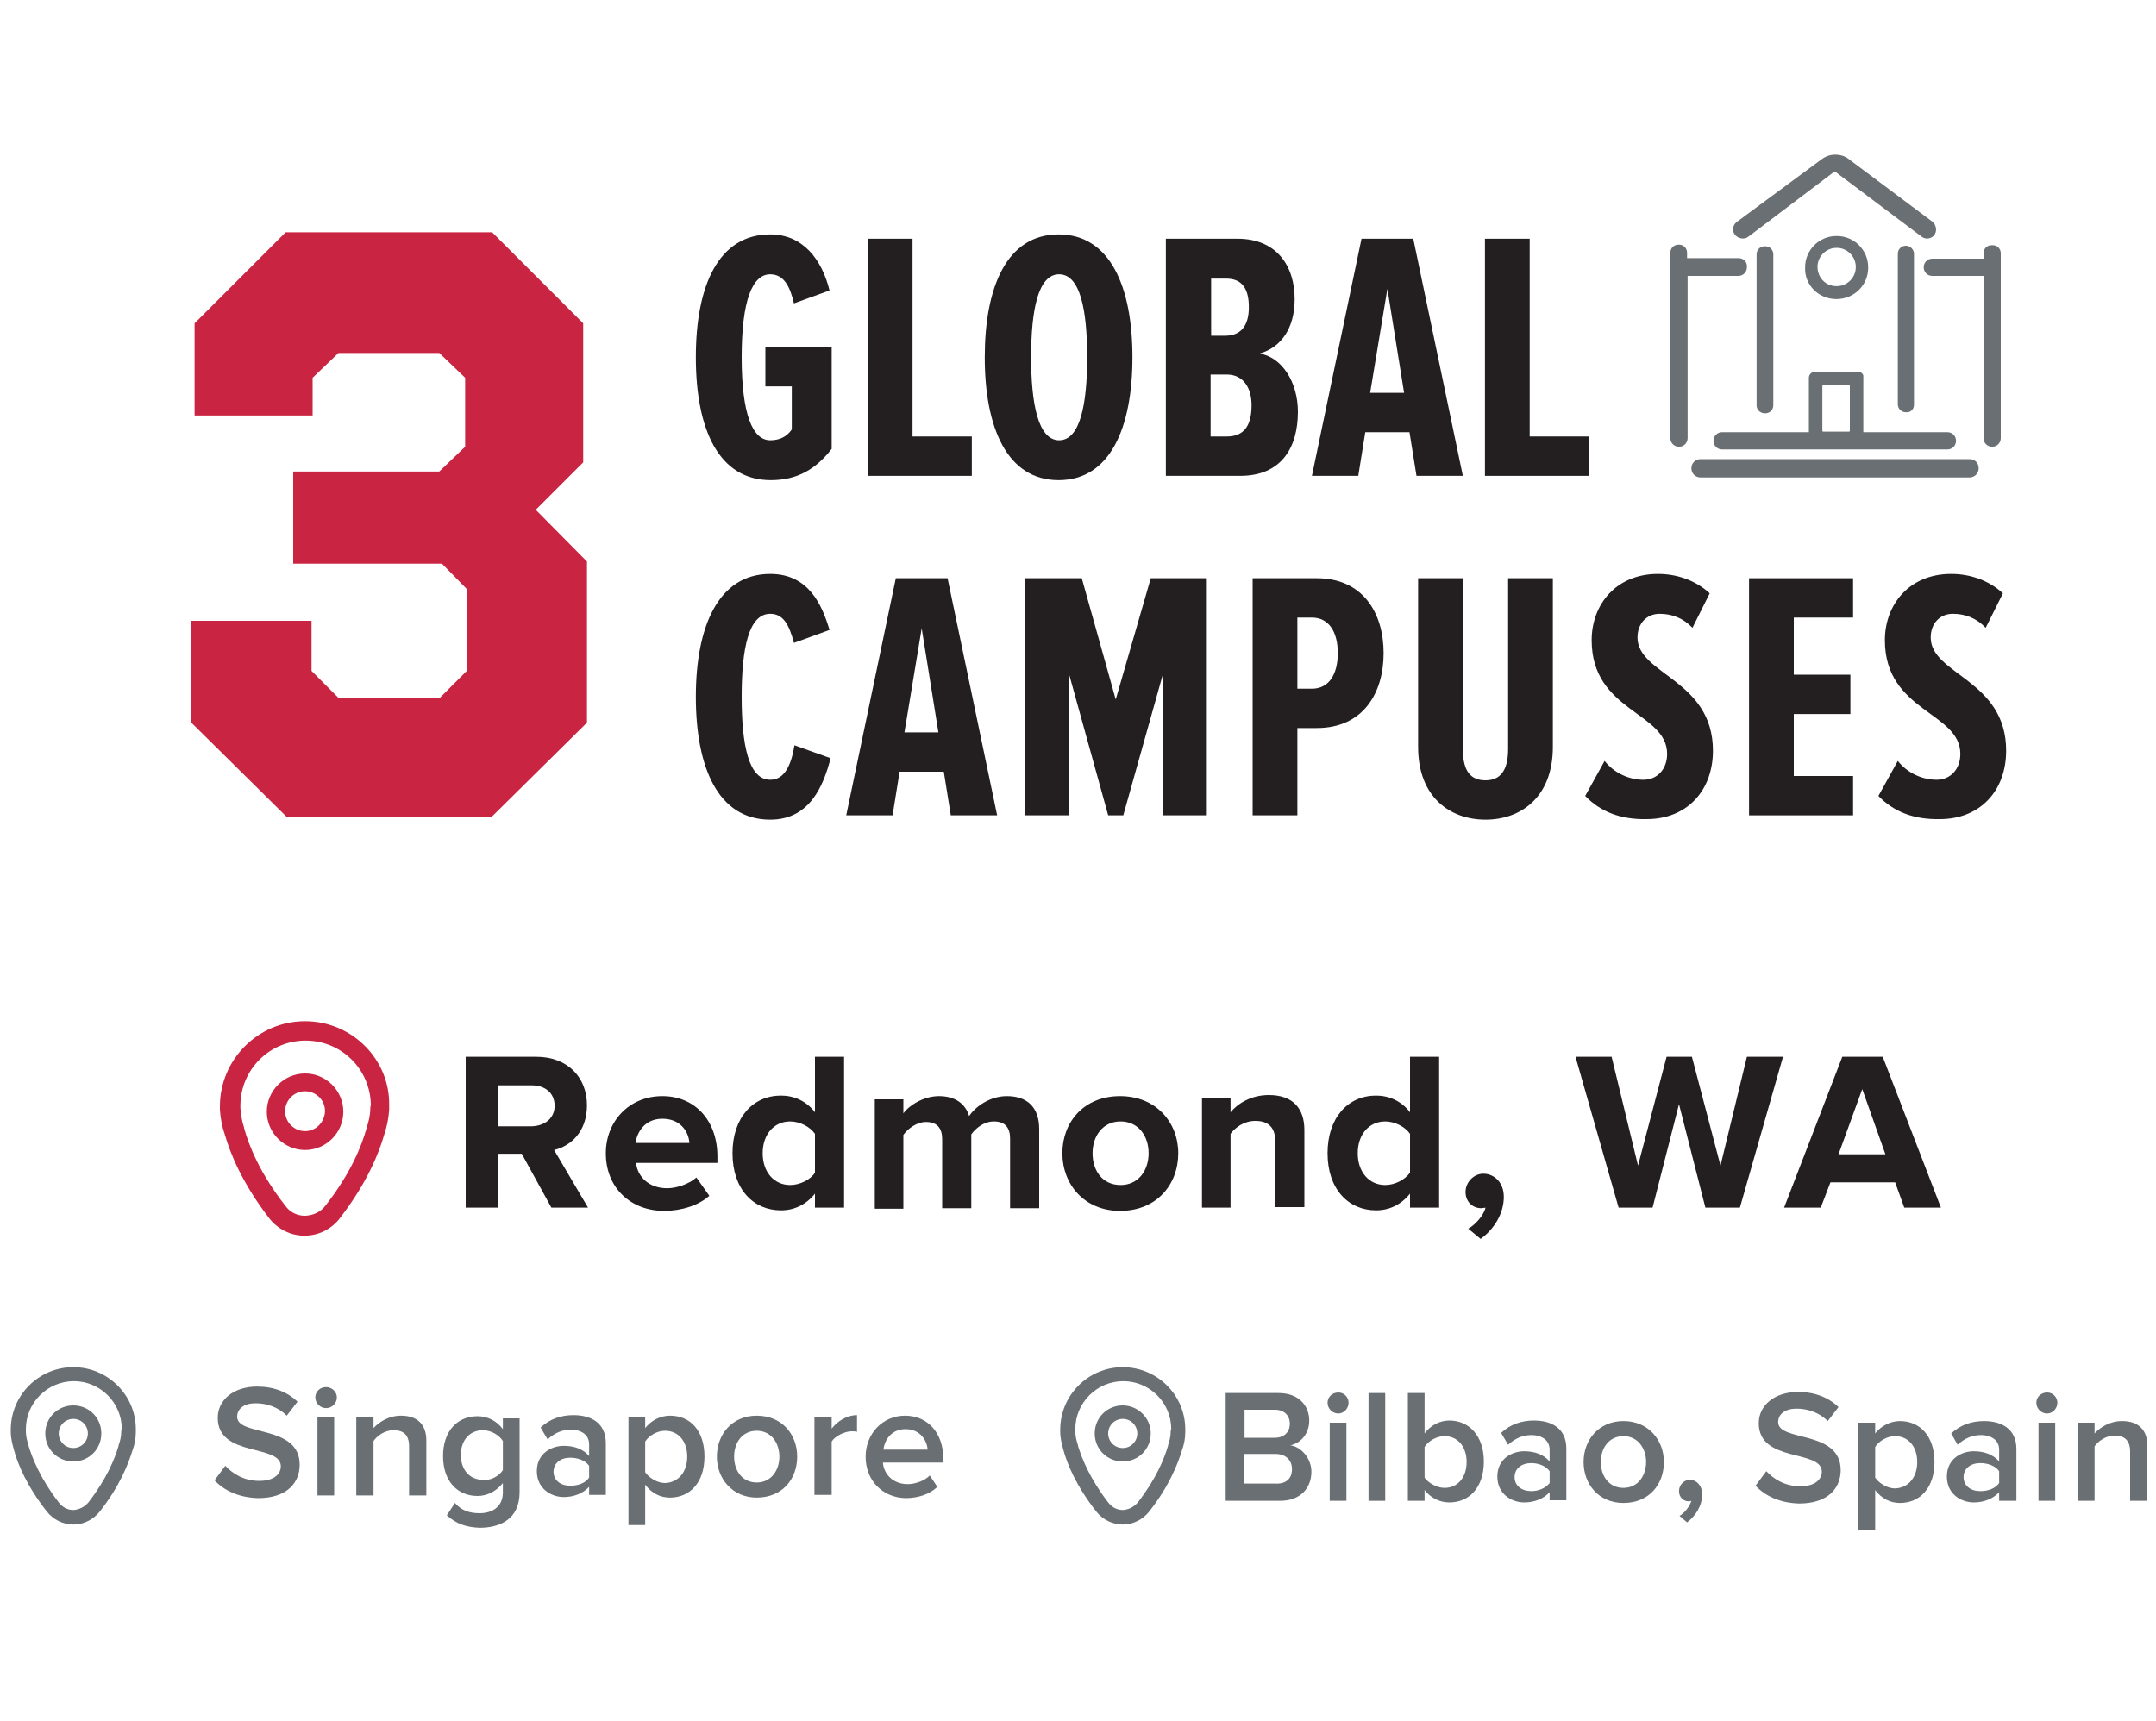 <?xml version="1.0" encoding="utf-8"?>
<!-- Generator: Adobe Illustrator 18.0.0, SVG Export Plug-In . SVG Version: 6.00 Build 0)  -->
<!DOCTYPE svg PUBLIC "-//W3C//DTD SVG 1.1//EN" "http://www.w3.org/Graphics/SVG/1.1/DTD/svg11.dtd">
<svg version="1.1" xmlns="http://www.w3.org/2000/svg" xmlns:xlink="http://www.w3.org/1999/xlink" x="0px" y="0px"
	 viewBox="0 0 400 319.4" enable-background="new 0 0 400 319.4" xml:space="preserve">
    <desc>DigiPen's has 3 global campuses located in Redmond, Washington U.S.A., Singapore, and Bilbao, Spain.</desc>
<g id="Layer_1">
	<g>
		<path fill="#C92442" d="M68.7,205.7c0,1.2-0.3,2.5-0.7,3.6l0,0.1c-0.9,3.2-2.9,8.3-7.6,14.3c-0.9,1.2-2.2,1.8-3.7,1.9h-0.2
			c-1.4,0-2.8-0.7-3.6-1.9c-4.7-6-6.7-11.1-7.6-14.3l0-0.1c-0.4-1.2-0.6-2.4-0.7-3.7c0-0.2,0-0.3,0-0.4c0-6.7,5.4-12.1,12.1-12.1
			c6.7,0,12.1,5.4,12.1,12.1C68.7,205.3,68.7,205.4,68.7,205.7 M56.6,189.5c-8.7,0-15.8,7.1-15.8,15.8c0,0,0,0.2,0,0.6
			c0.1,1.6,0.4,3.2,0.9,4.6c1,3.5,3.2,9,8.2,15.5c1.6,2.1,4,3.3,6.6,3.3l0,0.1v-0.1c2.6,0,5-1.2,6.6-3.3c5-6.5,7.2-12,8.2-15.5
			c0.5-1.5,0.8-3,0.9-4.6c0-0.4,0-0.7,0-0.7C72.4,196.6,65.3,189.5,56.6,189.5"/>
		<path fill="#C92442" d="M56.6,209.9c-2,0-3.7-1.6-3.7-3.7c0-2,1.6-3.7,3.7-3.7c2,0,3.7,1.6,3.7,3.7
			C60.2,208.3,58.6,209.9,56.6,209.9 M56.6,199.2c-3.9,0-7.1,3.2-7.1,7.1s3.2,7.1,7.1,7.1c3.9,0,7.1-3.2,7.1-7.1
			S60.5,199.2,56.6,199.2"/>
	</g>
	<g>
		<path fill="#696F73" d="M22.5,265.6c0,0.9-0.2,1.8-0.5,2.6l0,0.1c-0.7,2.4-2.2,6.1-5.6,10.5c-0.7,0.8-1.6,1.3-2.7,1.4h-0.1
			c-1.1,0-2-0.5-2.7-1.4c-3.4-4.4-4.9-8.2-5.6-10.5l0-0.1c-0.3-0.9-0.5-1.7-0.5-2.7c0-0.1,0-0.2,0-0.3c0-4.9,4-8.9,8.9-8.9
			s8.9,4,8.9,8.9C22.5,265.3,22.5,265.4,22.5,265.6 M13.6,253.7c-6.4,0-11.6,5.2-11.6,11.6c0,0,0,0.2,0,0.4c0,1.2,0.3,2.3,0.6,3.4
			c0.7,2.6,2.4,6.7,6.1,11.4c1.2,1.5,3,2.4,4.9,2.4l0,0.1v-0.1c1.9,0,3.7-0.9,4.9-2.4c3.7-4.7,5.3-8.8,6.1-11.4
			c0.4-1.1,0.6-2.2,0.6-3.4c0-0.3,0-0.5,0-0.5C25.2,258.9,20,253.7,13.6,253.7"/>
		<path fill="#696F73" d="M13.6,268.7c-1.5,0-2.7-1.2-2.7-2.7c0-1.5,1.2-2.7,2.7-2.7s2.7,1.2,2.7,2.7
			C16.3,267.5,15.1,268.7,13.6,268.7 M13.6,260.8c-2.9,0-5.2,2.3-5.2,5.2s2.3,5.2,5.2,5.2s5.2-2.3,5.2-5.2S16.5,260.8,13.6,260.8"/>
	</g>
	<g>
		<path fill="#696F73" d="M217.2,265.6c0,0.9-0.2,1.8-0.5,2.6l0,0.1c-0.7,2.4-2.2,6.1-5.6,10.5c-0.7,0.8-1.6,1.3-2.7,1.4h-0.1
			c-1.1,0-2-0.5-2.7-1.4c-3.4-4.4-4.9-8.2-5.6-10.5l0-0.1c-0.3-0.9-0.5-1.7-0.5-2.7c0-0.1,0-0.2,0-0.3c0-4.9,4-8.9,8.9-8.9
			s8.9,4,8.9,8.9C217.2,265.3,217.2,265.4,217.2,265.6 M208.3,253.7c-6.4,0-11.6,5.2-11.6,11.6c0,0,0,0.2,0,0.4
			c0,1.2,0.3,2.3,0.6,3.4c0.7,2.6,2.4,6.7,6.1,11.4c1.2,1.5,3,2.4,4.9,2.4l0,0.1v-0.1c1.9,0,3.7-0.9,4.9-2.4
			c3.7-4.7,5.3-8.8,6.1-11.4c0.4-1.1,0.6-2.2,0.6-3.4c0-0.3,0-0.5,0-0.5C219.9,258.9,214.7,253.7,208.3,253.7"/>
		<path fill="#696F73" d="M208.3,268.7c-1.5,0-2.7-1.2-2.7-2.7c0-1.5,1.2-2.7,2.7-2.7c1.5,0,2.7,1.2,2.7,2.7
			C211,267.5,209.8,268.7,208.3,268.7 M208.3,260.8c-2.9,0-5.2,2.3-5.2,5.2s2.3,5.2,5.2,5.2c2.9,0,5.2-2.3,5.2-5.2
			S211.1,260.8,208.3,260.8"/>
	</g>
	<g>
		<path fill="#696F73" d="M365.4,85.2h-49.9c-0.9,0-1.7,0.7-1.7,1.7c0,0.9,0.7,1.7,1.7,1.7h49.9c0.9,0,1.7-0.7,1.7-1.7
			C367.1,85.9,366.4,85.2,365.4,85.2z"/>
		<path fill="#696F73" d="M344.7,69h-8c-0.6,0-1.1,0.5-1.1,1.1v10.1h-16.1c-0.9,0-1.6,0.7-1.6,1.6c0,0.9,0.7,1.6,1.6,1.6h41.8
			c0.9,0,1.6-0.7,1.6-1.6c0-0.9-0.7-1.6-1.6-1.6h-15.6V70C345.8,69.4,345.3,69,344.7,69z M343.2,79.9c0,0.1,0,0.1-0.1,0.2l0,0h-4.9
			l0,0c-0.1-0.1-0.1-0.1-0.1-0.2v-8.2c0-0.2,0.1-0.3,0.3-0.3h4.5c0.2,0,0.3,0.1,0.3,0.3V79.9z"/>
		<path fill="#696F73" d="M313.1,81.3V51.2h9.4c0.9,0,1.6-0.7,1.6-1.6c0.1-1-0.6-1.7-1.6-1.7H313v-1c0-0.8-0.6-1.5-1.5-1.5h-0.1
			c-0.8,0-1.5,0.6-1.5,1.5v34.4c0,0.9,0.7,1.6,1.6,1.6S313.1,82.2,313.1,81.3z"/>
		<path fill="#696F73" d="M369.7,45.5h-0.2c-0.9,0-1.5,0.7-1.5,1.5v1h-9.5c-0.9,0-1.6,0.7-1.6,1.6s0.7,1.6,1.6,1.6h9.5v30.1
			c0,0.9,0.7,1.6,1.6,1.6s1.6-0.7,1.6-1.6V47C371.2,46.2,370.6,45.5,369.7,45.5z"/>
		<path fill="#696F73" d="M327.5,76.7c0.8,0,1.5-0.6,1.5-1.5v-28c0-0.8-0.6-1.5-1.5-1.5h-0.1c-0.8,0-1.5,0.6-1.5,1.5v28
			C325.9,76,326.5,76.7,327.5,76.7L327.5,76.7z"/>
		<path fill="#696F73" d="M355.1,75.1V47.1c0-0.8-0.7-1.5-1.5-1.5c-0.8,0-1.5,0.6-1.5,1.5v27.9c0,0.8,0.6,1.5,1.5,1.5
			C354.4,76.6,355.1,76,355.1,75.1z"/>
		<path fill="#696F73" d="M324.4,43.9L340,32.1c0.2-0.2,0.3-0.2,0.4-0.2c0.1,0,0.2,0,0.4,0.2l15.7,11.8c0.7,0.6,1.8,0.4,2.3-0.2
			c0.6-0.7,0.5-1.8-0.2-2.5l-15.5-11.6c-0.7-0.6-1.6-0.9-2.6-0.9c-1,0-1.8,0.3-2.6,0.9l-15.7,11.6c-0.8,0.6-0.9,1.8-0.2,2.5
			C322.6,44.3,323.7,44.5,324.4,43.9z"/>
		<path fill="#696F73" d="M340.7,55.5L340.7,55.5c3.3,0,5.9-2.6,5.9-5.8v-0.1c0-3.2-2.6-5.8-5.8-5.8h-0.1c-3.2,0-5.8,2.6-5.8,5.8
			v0.1C334.8,52.9,337.4,55.5,340.7,55.5z M337.2,49.5c0-1.9,1.6-3.5,3.5-3.5h0.1c1.9,0,3.5,1.6,3.5,3.5v0.1c0,1.9-1.6,3.5-3.5,3.5
			h-0.1C338.7,53.1,337.2,51.5,337.2,49.5L337.2,49.5z"/>
	</g>
</g>
<g id="_x33__Global_Campuses">
	<g>
		<g>
			<path fill="#C92442" d="M108.2,85.8l-8.8,8.8l9.5,9.6v29.9l-17.7,17.5h-38l-17.7-17.5v-18.9h22.3v9.3l5,5h18.8l5-5v-15.2
				l-4.6-4.7H54.4V87.5h27.1l4.8-4.6V70.1l-4.8-4.6H62.8L58,70.1v7H36.1V60L53,43.1h38.3L108.2,60V85.8z"/>
		</g>
	</g>
	<g>
		<path fill="#231F20" d="M129.1,66.3c0-13.5,4.3-22.8,13.8-22.8c6.1,0,9.6,4.7,11,10.4l-6.6,2.4c-0.7-3-1.8-5.4-4.4-5.4
			c-3.3,0-5.3,4.8-5.3,15.4c0,10.5,2,15.4,5.3,15.4c1.8,0,3.1-0.7,4-2v-8h-4.9v-7.3h12.3v18.9c-2.9,3.7-6.3,5.8-11.3,5.8
			C133.4,89.1,129.1,79.8,129.1,66.3z"/>
		<path fill="#231F20" d="M161,88.3v-44h8.3V81h11v7.3H161z"/>
		<path fill="#231F20" d="M182.7,66.3c0-12.9,4-22.8,13.7-22.8c9.6,0,13.7,9.8,13.7,22.8s-4.1,22.8-13.7,22.8
			C186.8,89.1,182.7,79.3,182.7,66.3z M201.7,66.3c0-8.8-1.3-15.4-5.2-15.4c-3.9,0-5.2,6.6-5.2,15.4c0,8.6,1.3,15.4,5.2,15.4
			C200.4,81.7,201.7,75,201.7,66.3z"/>
		<path fill="#231F20" d="M216.3,88.3v-44h13.3c7.3,0,10.6,5.1,10.6,11.2c0,5.5-2.6,9-6.5,10.1c4.2,0.7,7.1,5.4,7.1,10.8
			c0,6.7-3.1,11.9-10.7,11.9H216.3z M231.7,57c0-3.2-1.1-5.3-4.2-5.3h-2.8v10.6h2.8C230.5,62.2,231.7,60.1,231.7,57z M232.2,75.2
			c0-3.2-1.5-5.7-4.6-5.7h-3V81h3C230.8,81,232.2,79,232.2,75.2z"/>
		<path fill="#231F20" d="M262.8,88.3l-1.3-8.1h-8.2l-1.3,8.1h-8.6l9.2-44h9.6l9.2,44H262.8z M257.4,53.6l-3.2,19.3h6.3L257.4,53.6z
			"/>
		<path fill="#231F20" d="M275.5,88.3v-44h8.3V81h11v7.3H275.5z"/>
		<path fill="#231F20" d="M129.1,129.3c0-13.1,4.2-22.8,13.8-22.8c7.1,0,9.6,5.7,11,10.4l-6.6,2.4c-0.9-3.4-2-5.4-4.4-5.4
			c-4,0-5.3,6.4-5.3,15.4s1.3,15.4,5.3,15.4c2.7,0,3.9-2.8,4.5-6.4l6.7,2.4c-1.3,5-3.8,11.4-11.2,11.4
			C133.2,152.1,129.1,142.4,129.1,129.3z"/>
		<path fill="#231F20" d="M176.4,151.3l-1.3-8.1h-8.2l-1.3,8.1H157l9.2-44h9.6l9.2,44H176.4z M171,116.6l-3.2,19.3h6.3L171,116.6z"
			/>
		<path fill="#231F20" d="M215.7,151.3v-26l-7.3,26h-2.8l-7.2-26v26h-8.3v-44h10.6l6.3,22.5l6.5-22.5h10.4v44H215.7z"/>
		<path fill="#231F20" d="M232.4,151.3v-44h11.9c8.6,0,12.4,6.5,12.4,13.9c0,7.4-3.8,13.9-12.4,13.9h-3.6v16.2H232.4z M248.2,121.2
			c0-4-1.7-6.6-4.8-6.6h-2.7v13.2h2.7C246.5,127.8,248.2,125.2,248.2,121.2z"/>
		<path fill="#231F20" d="M263.1,138.6v-31.3h8.3V139c0,4.3,1.6,5.8,4.2,5.8c2.5,0,4.2-1.5,4.2-5.8v-31.7h8.3v31.3
			c0,9.4-6,13.5-12.5,13.5C269.1,152.1,263.1,148,263.1,138.6z"/>
		<path fill="#231F20" d="M294.1,147.7l3.6-6.5c1.8,2.3,4.6,3.5,7.2,3.5c2.6,0,4.4-2,4.4-4.8c0-7.8-14-7.8-14-21.1
			c0-6.6,4.5-12.3,12.3-12.3c3.7,0,7.1,1.3,9.6,3.6l-3.2,6.4c-1.7-1.8-3.8-2.6-6.1-2.6c-2.4,0-4.1,1.8-4.1,4.4c0,6.9,14,7.8,14,21
			c0,7.4-4.8,12.7-12.3,12.7C300.6,152.1,296.9,150.6,294.1,147.7z"/>
		<path fill="#231F20" d="M324.5,151.3v-44h19.3v7.3h-11v10.6h10.5v7.3h-10.5V144h11v7.3H324.5z"/>
		<path fill="#231F20" d="M348.5,147.7l3.6-6.5c1.8,2.3,4.6,3.5,7.2,3.5c2.6,0,4.4-2,4.4-4.8c0-7.8-14-7.8-14-21.1
			c0-6.6,4.5-12.3,12.3-12.3c3.7,0,7.1,1.3,9.6,3.6l-3.2,6.4c-1.7-1.8-3.8-2.6-6.1-2.6c-2.4,0-4.1,1.8-4.1,4.4c0,6.9,14,7.8,14,21
			c0,7.4-4.8,12.7-12.3,12.7C355,152.1,351.3,150.6,348.5,147.7z"/>
	</g>
	<g>
		<path fill="#696F73" d="M39.8,274.7l2-2.7c1.4,1.5,3.5,2.8,6.3,2.8c2.9,0,4-1.4,4-2.7c0-4.2-11.7-1.6-11.7-9
			c0-3.3,2.9-5.8,7.3-5.8c3.1,0,5.6,1,7.5,2.8l-2,2.6c-1.6-1.6-3.7-2.3-5.8-2.3c-2.1,0-3.4,1-3.4,2.5c0,3.7,11.6,1.4,11.6,8.9
			c0,3.3-2.3,6.2-7.7,6.2C44.3,277.9,41.6,276.6,39.8,274.7z"/>
		<path fill="#696F73" d="M58.5,259.3c0-1.1,0.9-1.9,2-1.9c1.1,0,2,0.9,2,1.9c0,1.1-0.9,2-2,2C59.4,261.3,58.5,260.4,58.5,259.3z
			 M58.9,277.5V263H62v14.5H58.9z"/>
		<path fill="#696F73" d="M75.9,277.5v-9.1c0-2.2-1.1-3-2.9-3c-1.6,0-3,1-3.7,2v10.1h-3.2V263h3.2v2c1-1.1,2.8-2.3,5.1-2.3
			c3.1,0,4.7,1.7,4.7,4.6v10.2H75.9z"/>
		<path fill="#696F73" d="M82.9,281.2l1.5-2.3c1.2,1.4,2.7,1.9,4.6,1.9c2.1,0,4.3-1,4.3-3.9v-1.7c-1.1,1.4-2.8,2.4-4.7,2.4
			c-3.7,0-6.4-2.7-6.4-7.4c0-4.7,2.7-7.4,6.4-7.4c1.8,0,3.5,0.8,4.7,2.4v-2h3.1v13.7c0,5.2-3.9,6.6-7.4,6.6
			C86.5,283.4,84.7,282.8,82.9,281.2z M93.3,272.8v-5.4c-0.7-1.1-2.2-2-3.7-2c-2.5,0-4.1,1.9-4.1,4.6s1.6,4.6,4.1,4.6
			C91,274.8,92.6,273.9,93.3,272.8z"/>
		<path fill="#696F73" d="M109.3,277.5v-1.6c-1.1,1.2-2.8,1.9-4.7,1.9c-2.4,0-5-1.6-5-4.8c0-3.3,2.7-4.7,5-4.7c2,0,3.6,0.6,4.7,1.9
			v-2.2c0-1.7-1.4-2.7-3.4-2.7c-1.6,0-3,0.6-4.3,1.8l-1.3-2.2c1.7-1.6,3.8-2.3,6.1-2.3c3.2,0,6,1.4,6,5.2v9.6H109.3z M109.3,274.2
			V272c-0.7-1-2.1-1.5-3.5-1.5c-1.8,0-3.1,1-3.1,2.6c0,1.6,1.3,2.6,3.1,2.6C107.3,275.7,108.6,275.2,109.3,274.2z"/>
		<path fill="#696F73" d="M119.7,275.5v7.5h-3.1v-20h3.1v2c1.1-1.4,2.8-2.3,4.6-2.3c3.8,0,6.4,2.8,6.4,7.6c0,4.8-2.7,7.6-6.4,7.6
			C122.5,277.9,120.9,277.1,119.7,275.5z M127.5,270.3c0-2.8-1.6-4.8-4.1-4.8c-1.5,0-3,0.9-3.7,2v5.7c0.7,1,2.2,2,3.7,2
			C125.9,275.1,127.5,273.1,127.5,270.3z"/>
		<path fill="#696F73" d="M133,270.3c0-4.1,2.8-7.6,7.4-7.6c4.7,0,7.5,3.5,7.5,7.6c0,4.2-2.8,7.6-7.5,7.6
			C135.9,277.9,133,274.4,133,270.3z M144.6,270.3c0-2.5-1.5-4.8-4.2-4.8c-2.7,0-4.2,2.2-4.2,4.8c0,2.6,1.5,4.8,4.2,4.8
			C143.1,275.1,144.6,272.8,144.6,270.3z"/>
		<path fill="#696F73" d="M151.1,277.5V263h3.2v2.1c1.1-1.4,2.8-2.5,4.7-2.5v3.1c-0.3-0.1-0.6-0.1-1-0.1c-1.3,0-3.1,0.9-3.7,1.9v9.9
			H151.1z"/>
		<path fill="#696F73" d="M160.6,270.3c0-4.2,3.1-7.6,7.3-7.6c4.3,0,7.1,3.3,7.1,7.9v0.8h-11.2c0.2,2.2,1.9,4,4.6,4
			c1.4,0,3.1-0.6,4.1-1.6l1.4,2.1c-1.4,1.4-3.6,2.1-5.9,2.1C163.8,277.9,160.6,274.8,160.6,270.3z M168,265.2
			c-2.7,0-3.9,2.1-4.1,3.8h8.2C172,267.4,170.8,265.2,168,265.2z"/>
	</g>
	<g>
		<path fill="#696F73" d="M227.4,278.5v-20h9.8c3.7,0,5.7,2.3,5.7,5.1c0,2.5-1.6,4.2-3.5,4.6c2.1,0.3,3.9,2.5,3.9,4.9
			c0,3.1-2.1,5.4-5.8,5.4H227.4z M239.3,264.2c0-1.5-1-2.6-2.8-2.6h-5.6v5.2h5.6C238.3,266.8,239.3,265.7,239.3,264.2z M239.7,272.6
			c0-1.5-1-2.8-3.1-2.8h-5.8v5.5h5.8C238.6,275.4,239.7,274.4,239.7,272.6z"/>
		<path fill="#696F73" d="M246.3,260.3c0-1.1,0.9-1.9,2-1.9c1.1,0,1.9,0.9,1.9,1.9c0,1.1-0.9,2-1.9,2
			C247.2,262.3,246.3,261.4,246.3,260.3z M246.7,278.5V264h3.1v14.5H246.7z"/>
		<path fill="#696F73" d="M253.9,278.5v-20h3.1v20H253.9z"/>
		<path fill="#696F73" d="M261.2,278.5v-20h3.1v7.5c1.1-1.5,2.8-2.4,4.6-2.4c3.7,0,6.4,2.9,6.4,7.6c0,4.8-2.7,7.6-6.4,7.6
			c-1.9,0-3.5-0.9-4.6-2.3v2H261.2z M268,276.1c2.5,0,4.1-2,4.1-4.8c0-2.8-1.6-4.8-4.1-4.8c-1.5,0-3,0.9-3.7,2v5.7
			C265,275.2,266.6,276.1,268,276.1z"/>
		<path fill="#696F73" d="M287.5,278.5v-1.6c-1.1,1.2-2.8,1.9-4.7,1.9c-2.4,0-5-1.6-5-4.8c0-3.3,2.7-4.7,5-4.7
			c1.9,0,3.6,0.6,4.7,1.9v-2.2c0-1.7-1.4-2.7-3.4-2.7c-1.6,0-3,0.6-4.3,1.8l-1.3-2.2c1.7-1.6,3.8-2.3,6.1-2.3c3.2,0,6,1.4,6,5.2v9.6
			H287.5z M287.5,275.2V273c-0.7-1-2.1-1.5-3.4-1.5c-1.8,0-3.1,1-3.1,2.6c0,1.6,1.3,2.6,3.1,2.6
			C285.4,276.7,286.7,276.2,287.5,275.2z"/>
		<path fill="#696F73" d="M293.8,271.3c0-4.1,2.8-7.6,7.4-7.6c4.6,0,7.5,3.5,7.5,7.6c0,4.2-2.8,7.6-7.5,7.6
			C296.6,278.9,293.8,275.4,293.8,271.3z M305.4,271.3c0-2.5-1.5-4.8-4.2-4.8c-2.7,0-4.2,2.2-4.2,4.8c0,2.6,1.5,4.8,4.2,4.8
			C303.9,276.1,305.4,273.8,305.4,271.3z"/>
		<path fill="#696F73" d="M313,282.5l-1.4-1.2c1-0.6,1.9-1.8,2.2-2.8c-0.1,0-0.3,0.1-0.5,0.1c-1,0-1.8-0.8-1.8-1.9
			c0-1.1,0.9-2.1,2-2.1c1.2,0,2.3,1,2.3,2.7C315.8,279.4,314.6,281.3,313,282.5z"/>
		<path fill="#696F73" d="M325.7,275.7l2-2.7c1.4,1.5,3.5,2.8,6.3,2.8c2.9,0,4-1.4,4-2.7c0-4.2-11.7-1.6-11.7-9
			c0-3.3,2.9-5.8,7.3-5.8c3.1,0,5.6,1,7.5,2.8l-2,2.6c-1.6-1.6-3.7-2.3-5.8-2.3c-2.1,0-3.4,1-3.4,2.5c0,3.7,11.6,1.4,11.6,8.9
			c0,3.3-2.3,6.2-7.7,6.2C330.2,278.9,327.5,277.6,325.7,275.7z"/>
		<path fill="#696F73" d="M347.9,276.5v7.5h-3.1v-20h3.1v2c1.1-1.4,2.8-2.3,4.6-2.3c3.7,0,6.4,2.8,6.4,7.6c0,4.8-2.7,7.6-6.4,7.6
			C350.7,278.9,349.1,278.1,347.9,276.5z M355.7,271.3c0-2.8-1.6-4.8-4.1-4.8c-1.5,0-3,0.9-3.7,2v5.7c0.7,1,2.2,2,3.7,2
			C354.1,276.1,355.7,274.1,355.7,271.3z"/>
		<path fill="#696F73" d="M370.9,278.5v-1.6c-1.1,1.2-2.8,1.9-4.7,1.9c-2.4,0-5-1.6-5-4.8c0-3.3,2.7-4.7,5-4.7
			c1.9,0,3.6,0.6,4.7,1.9v-2.2c0-1.7-1.4-2.7-3.4-2.7c-1.6,0-3,0.6-4.3,1.8L362,266c1.7-1.6,3.8-2.3,6.1-2.3c3.2,0,6,1.4,6,5.2v9.6
			H370.9z M370.9,275.2V273c-0.7-1-2.1-1.5-3.5-1.5c-1.8,0-3.1,1-3.1,2.6c0,1.6,1.3,2.6,3.1,2.6
			C368.9,276.7,370.2,276.2,370.9,275.2z"/>
		<path fill="#696F73" d="M377.8,260.3c0-1.1,0.9-1.9,2-1.9c1.1,0,1.9,0.9,1.9,1.9c0,1.1-0.9,2-1.9,2
			C378.7,262.3,377.8,261.4,377.8,260.3z M378.2,278.5V264h3.1v14.5H378.2z"/>
		<path fill="#696F73" d="M395.2,278.5v-9.1c0-2.2-1.1-3-2.9-3c-1.6,0-3,1-3.7,2v10.1h-3.1V264h3.1v2c1-1.1,2.8-2.3,5.1-2.3
			c3.1,0,4.7,1.7,4.7,4.6v10.2H395.2z"/>
	</g>
	<g>
		<path fill="#231F20" d="M102.3,224.1l-5.5-10h-4.4v10h-6v-28h13.1c5.8,0,9.4,3.8,9.4,9c0,5-3.1,7.6-6.1,8.3l6.3,10.7H102.3z
			 M102.9,205.2c0-2.4-1.8-3.8-4.2-3.8h-6.3v7.6h6.3C101.1,208.9,102.9,207.5,102.9,205.2z"/>
		<path fill="#231F20" d="M112.4,214c0-5.9,4.3-10.6,10.5-10.6c6,0,10.2,4.5,10.2,11.2v1.2H118c0.3,2.6,2.4,4.7,5.8,4.7
			c1.7,0,4.1-0.8,5.4-2l2.4,3.4c-2,1.8-5.2,2.8-8.4,2.8C117.1,224.7,112.4,220.5,112.4,214z M122.9,207.6c-3.3,0-4.7,2.5-5,4.5h10
			C127.8,210.2,126.4,207.6,122.9,207.6z"/>
		<path fill="#231F20" d="M151.2,224.1v-2.6c-1.6,2-3.8,3.1-6.3,3.1c-5.1,0-9-3.9-9-10.6c0-6.6,3.8-10.7,9-10.7c2.4,0,4.7,1,6.3,3.1
			v-10.3h5.4v28H151.2z M151.2,217.6v-7.2c-0.9-1.3-2.8-2.3-4.6-2.3c-3,0-5.1,2.4-5.1,5.9c0,3.5,2.1,5.9,5.1,5.9
			C148.4,219.9,150.4,218.9,151.2,217.6z"/>
		<path fill="#231F20" d="M187.4,224.1v-12.8c0-1.9-0.8-3.2-3-3.2c-1.9,0-3.4,1.3-4.2,2.4v13.7h-5.4v-12.8c0-1.9-0.8-3.2-3-3.2
			c-1.8,0-3.4,1.3-4.2,2.4v13.7h-5.3v-20.3h5.3v2.6c0.8-1.2,3.5-3.2,6.6-3.2c3,0,4.9,1.4,5.6,3.7c1.2-1.8,3.9-3.7,7-3.7
			c3.7,0,6,2,6,6.1v14.7H187.4z"/>
		<path fill="#231F20" d="M197.1,214c0-5.8,4-10.6,10.7-10.6c6.7,0,10.8,4.9,10.8,10.6c0,5.8-4,10.7-10.8,10.7
			C201.2,224.7,197.1,219.8,197.1,214z M213.1,214c0-3.2-1.9-5.9-5.2-5.9c-3.3,0-5.2,2.7-5.2,5.9c0,3.2,1.8,5.9,5.2,5.9
			C211.2,219.9,213.1,217.2,213.1,214z"/>
		<path fill="#231F20" d="M236.6,224.1v-12.3c0-2.8-1.5-3.8-3.7-3.8c-2.1,0-3.7,1.2-4.6,2.4v13.7h-5.3v-20.3h5.3v2.6
			c1.3-1.6,3.8-3.2,7.1-3.2c4.5,0,6.6,2.5,6.6,6.5v14.3H236.6z"/>
		<path fill="#231F20" d="M261.6,224.1v-2.6c-1.6,2-3.8,3.1-6.3,3.1c-5.1,0-9-3.9-9-10.6c0-6.6,3.8-10.7,9-10.7c2.4,0,4.7,1,6.3,3.1
			v-10.3h5.4v28H261.6z M261.6,217.6v-7.2c-0.9-1.3-2.8-2.3-4.6-2.3c-3,0-5.1,2.4-5.1,5.9c0,3.5,2.1,5.9,5.1,5.9
			C258.8,219.9,260.7,218.9,261.6,217.6z"/>
		<path fill="#231F20" d="M274.7,229.9l-2.3-1.9c1.3-0.7,2.9-2.5,3.2-3.9c-0.1,0-0.5,0.1-0.8,0.1c-1.6,0-2.9-1.2-2.9-3
			c0-1.8,1.5-3.4,3.3-3.4c2,0,3.8,1.6,3.8,4.3C279,225.2,277.2,228.1,274.7,229.9z"/>
		<path fill="#231F20" d="M316.4,224.1l-4.9-19.2l-4.9,19.2h-6.3l-8-28h6.7l4.9,20.2l5.3-20.2h4.7l5.3,20.2l4.9-20.2h6.7l-8,28
			H316.4z"/>
		<path fill="#231F20" d="M353.3,224.1l-1.7-4.7h-12l-1.8,4.7H331l10.8-28h7.5l10.8,28H353.3z M345.5,202.1l-4.4,12.1h8.7
			L345.5,202.1z"/>
	</g>
</g>
<g id="Student_Faculty_Ratio">
</g>
<g id="Student_Enrollment_Graphic_Desktop">
</g>
<g id="Student_Enrollment_Graphic_Mobile">
</g>
<g id="Average_Class_Size">
</g>
<g id="First_School_to_Offer_Video_Game_Programming_Degree">
</g>
<g id="Student_Graph">
</g>
<g id="International_Student_Percentage">
</g>
<g id="Out-of-state_Student_Percentage">
</g>
<g id="Washington_State_Students_Percentage">
</g>
<g id="Game_Awards">
</g>
<g id="Animation_Awards">
</g>
<g id="_x31_1_Degree_Programs">
</g>
<g id="First_School_to_Offer_Video_Game_Programming_Degree_Mobile">
</g>
<g id="IGF_Awards">
</g>
<g id="Go_Anywhere">
</g>
<g id="Start_Here">
</g>
</svg>
